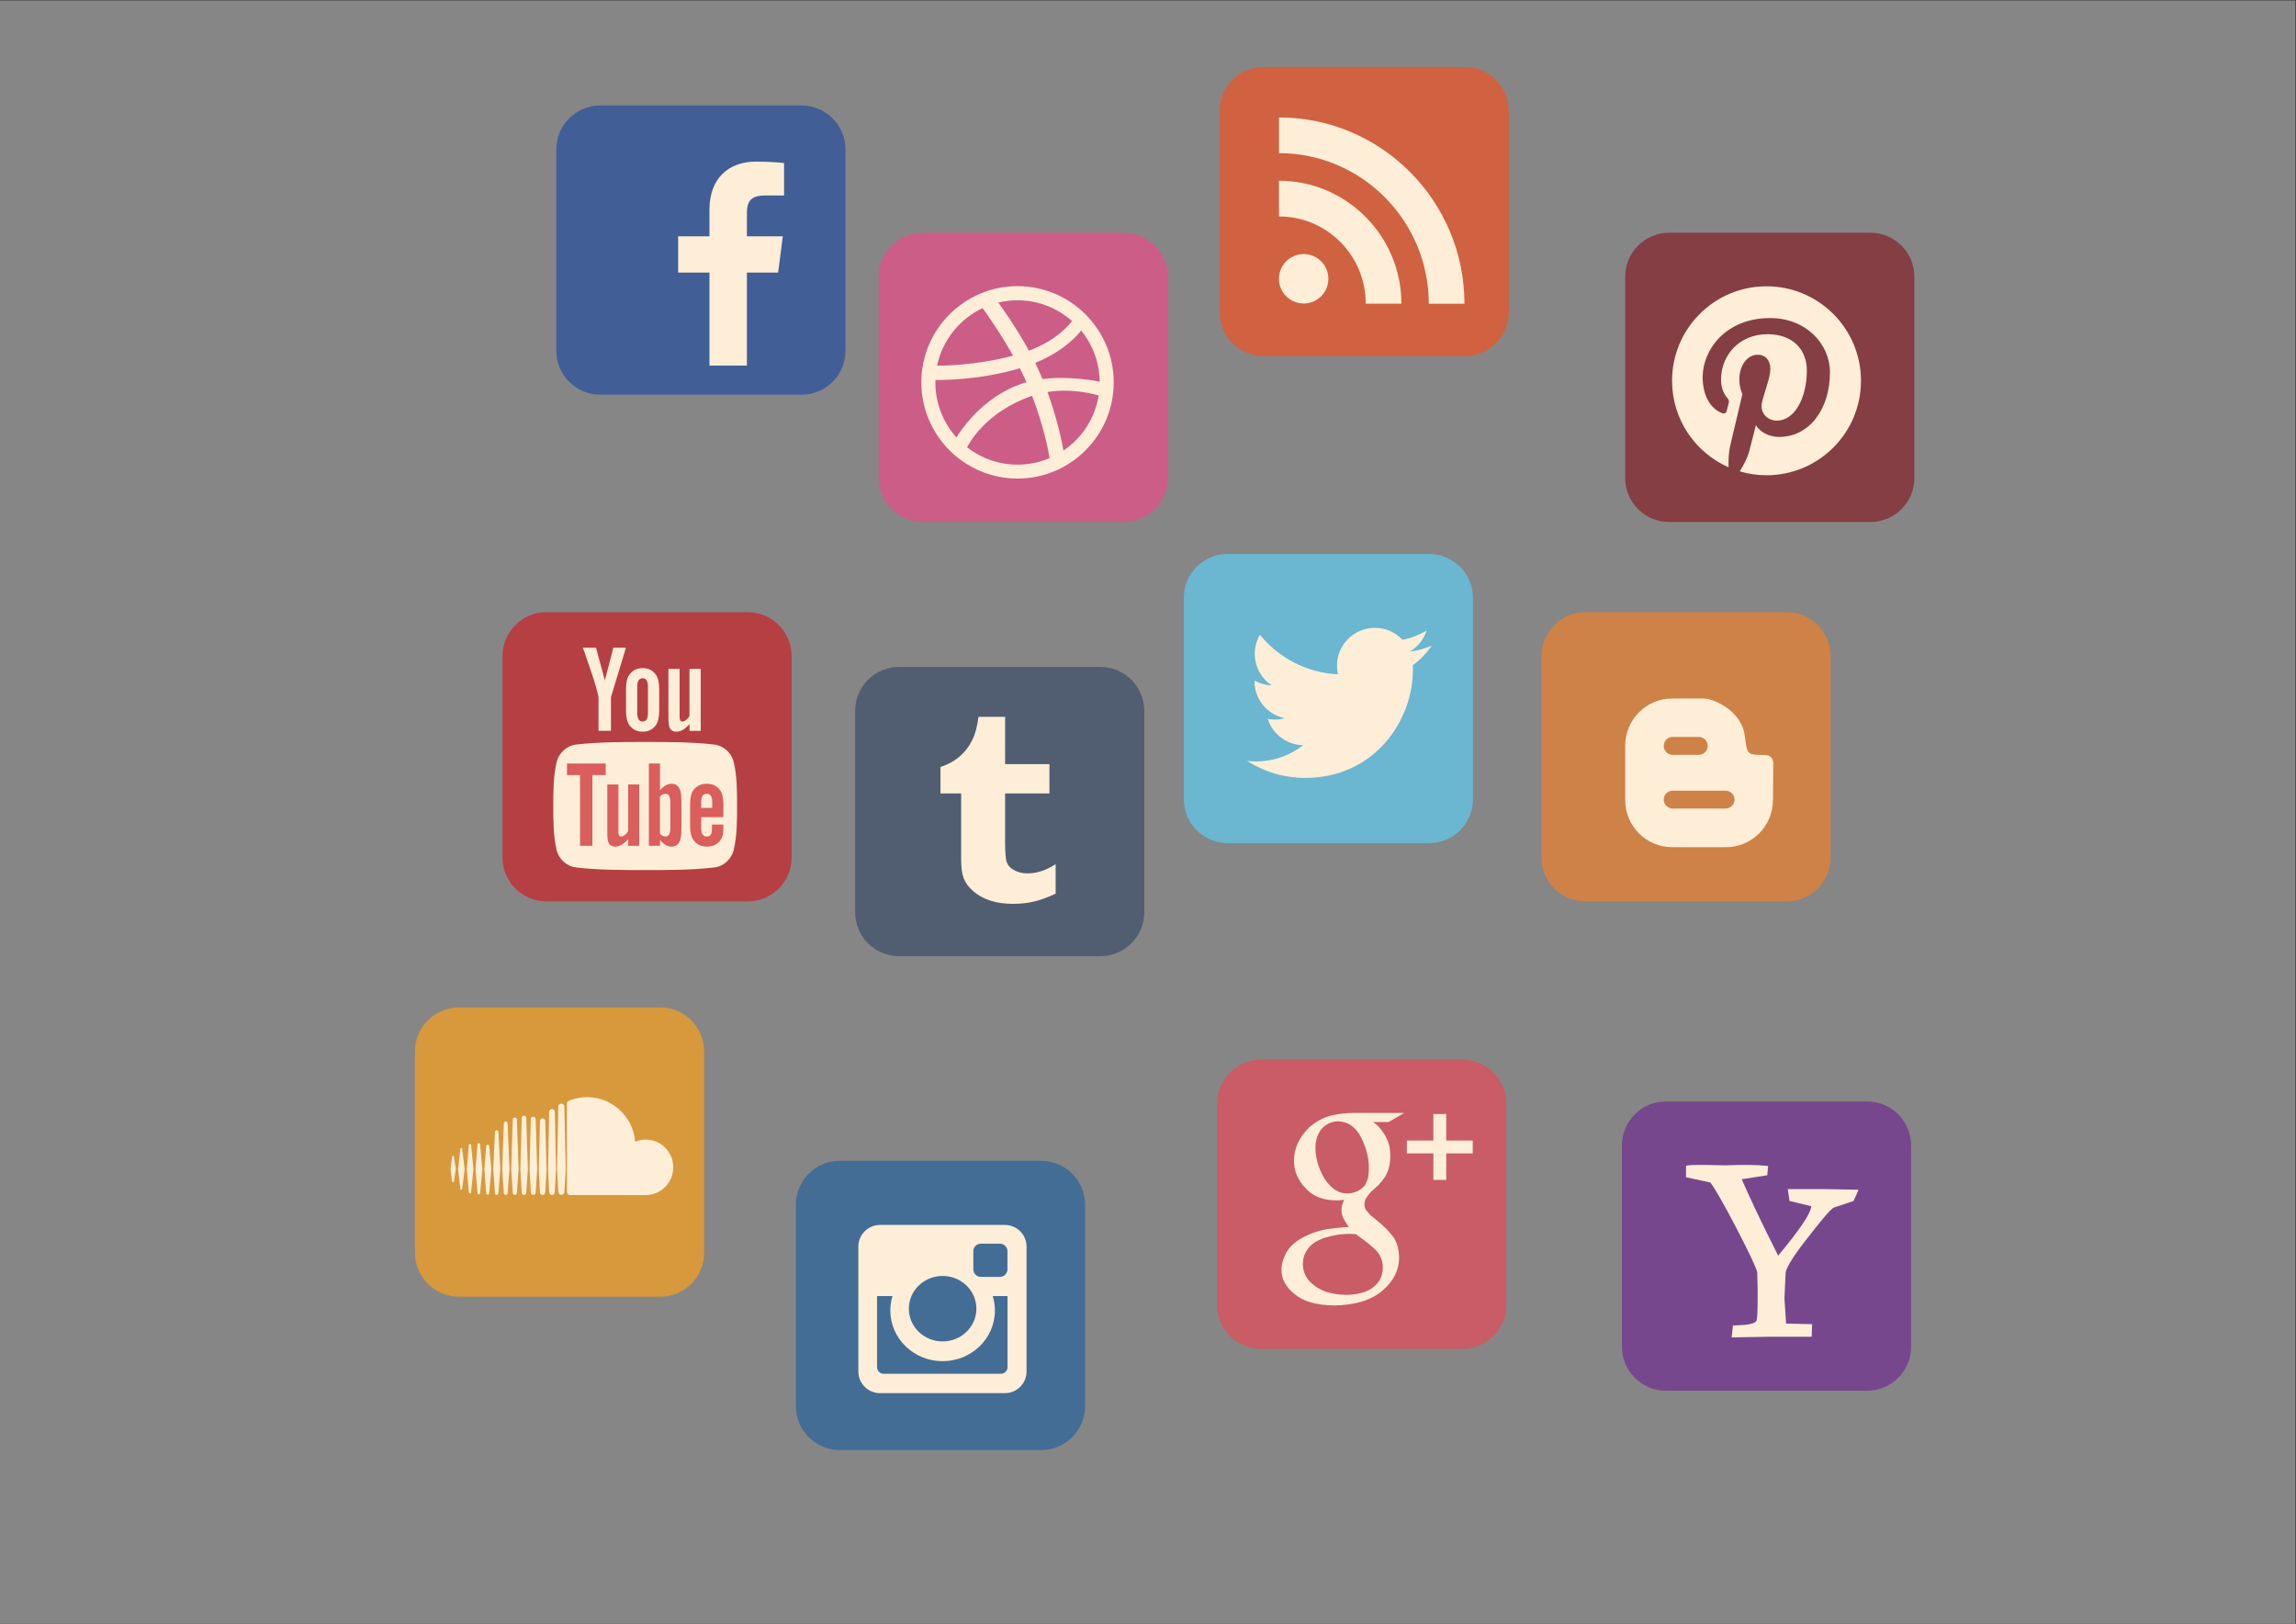 <?xml version="1.0" encoding="UTF-8"?> <svg xmlns="http://www.w3.org/2000/svg" xmlns:xlink="http://www.w3.org/1999/xlink" height="1122.52" viewBox="0 0 1587.4 1122.52" width="1587.4"><rect x="0" y="0" width="1587.4" height="1122.52" fill="#333333" stroke="none"/><clipPath id="a"><path d="m0 841.89h1190.55v-841.89h-1190.55z"></path></clipPath><clipPath id="b"><path d="m455.699 721.395h149.983v-149.983h-149.983z"></path></clipPath><clipPath id="c"><path d="m632.547 807.404h149.982v-149.983h-149.982z"></path></clipPath><clipPath id="d"><path d="m842.93 721.395h149.982v-149.983h-149.982z"></path></clipPath><clipPath id="e"><path d="m260.619 524.642h149.982v-149.984h-149.982z"></path></clipPath><clipPath id="f"><path d="m443.518 496.237h149.983v-149.983h-149.983z"></path></clipPath><clipPath id="g"><path d="m613.993 554.851h149.984v-149.983h-149.984z"></path></clipPath><clipPath id="h"><path d="m799.486 524.642h149.984v-149.984h-149.984z"></path></clipPath><clipPath id="i"><path d="m215.226 319.653h149.982v-149.98h-149.982z"></path></clipPath><clipPath id="j"><path d="m412.793 240.118h149.983v-149.98h-149.983z"></path></clipPath><clipPath id="k"><path d="m631.299 292.585h149.983v-149.981h-149.983z"></path></clipPath><clipPath id="l"><path d="m841.233 270.895h149.984v-149.981h-149.984z"></path></clipPath><clipPath id="m"><path d="m288.537 787.404h149.982v-149.983h-149.982z"></path></clipPath><clipPath id="n"><path d="m294.069 446.166h81.111v-43.104h-81.111z"></path></clipPath><g transform="matrix(1.333 0 0 -1.333 0 1122.52)"><path d="m0 0h1190.55v841.89h-1190.55z" fill="#868686"></path><g clip-path="url(#a)"><g clip-path="url(#b)" opacity=".7"><path d="m0 0c0-12.587-10.204-22.791-22.791-22.791h-104.401c-12.587 0-22.79 10.204-22.79 22.791v104.401c0 12.587 10.203 22.791 22.79 22.791h104.401c12.587 0 22.791-10.204 22.791-22.791z" fill="#e94c88" transform="translate(605.682 594.203)"></path></g><g clip-path="url(#c)" opacity=".7"><path d="m0 0c0-12.587-10.205-22.791-22.791-22.791h-104.4c-12.586 0-22.791 10.204-22.791 22.791v104.401c0 12.587 10.205 22.791 22.791 22.791h104.4c12.586 0 22.791-10.204 22.791-22.791z" fill="#ef5223" transform="translate(782.529 680.212)"></path></g><g clip-path="url(#d)" opacity=".6"><path d="m0 0c0-12.587-10.205-22.791-22.791-22.791h-104.4c-12.586 0-22.791 10.204-22.791 22.791v104.401c0 12.587 10.205 22.791 22.791 22.791h104.4c12.586 0 22.791-10.204 22.791-22.791z" fill="#840d16" transform="translate(992.912 594.203)"></path></g><g clip-path="url(#e)" opacity=".7"><path d="m0 0c0-12.588-10.203-22.791-22.79-22.791h-104.401c-12.587 0-22.791 10.203-22.791 22.791v104.401c0 12.587 10.204 22.791 22.791 22.791h104.401c12.587 0 22.79-10.204 22.79-22.791z" fill="#ca2128" transform="translate(410.601 397.449)"></path></g><g clip-path="url(#f)" opacity=".8"><path d="m0 0c0-12.588-10.205-22.791-22.792-22.791h-104.4c-12.588 0-22.791 10.203-22.791 22.791v104.401c0 12.587 10.203 22.791 22.791 22.791h104.4c12.587 0 22.792-10.204 22.792-22.791z" fill="#44546b" transform="translate(593.501 369.045)"></path></g><g clip-path="url(#g)" opacity=".7"><path d="m0 0c0-12.587-10.206-22.791-22.792-22.791h-104.4c-12.586 0-22.791 10.204-22.791 22.791v104.401c0 12.587 10.205 22.791 22.791 22.791h104.4c12.586 0 22.792-10.204 22.792-22.791z" fill="#60caef" transform="translate(763.977 427.659)"></path></g><g clip-path="url(#h)" opacity=".7"><path d="m0 0c0-12.588-10.205-22.791-22.791-22.791h-104.401c-12.586 0-22.791 10.203-22.791 22.791v104.401c0 12.587 10.205 22.791 22.791 22.791h104.401c12.586 0 22.791-10.204 22.791-22.791z" fill="#ed802c" transform="translate(949.47 397.449)"></path></g><g clip-path="url(#i)" opacity=".7"><path d="m0 0c0-12.588-10.203-22.791-22.79-22.791h-104.401c-12.587 0-22.791 10.203-22.791 22.791v104.398c0 12.588 10.204 22.791 22.791 22.791h104.401c12.587 0 22.79-10.203 22.79-22.791z" fill="#f9a11c" transform="translate(365.207 192.464)"></path></g><g clip-path="url(#j)" opacity=".8"><path d="m0 0c0-12.588-10.205-22.791-22.792-22.791h-104.4c-12.588 0-22.791 10.203-22.791 22.791v104.398c0 12.588 10.203 22.791 22.791 22.791h104.4c12.587 0 22.792-10.203 22.792-22.791z" fill="#326699" transform="translate(562.776 112.929)"></path></g><g clip-path="url(#k)" opacity=".7"><path d="m0 0c0-12.588-10.206-22.791-22.792-22.791h-104.4c-12.586 0-22.791 10.203-22.791 22.791v104.398c0 12.588 10.205 22.791 22.791 22.791h104.4c12.586 0 22.792-10.203 22.792-22.791z" fill="#e54a55" transform="translate(781.282 165.395)"></path></g><g clip-path="url(#l)" opacity=".7"><path d="m0 0c0-12.588-10.205-22.791-22.791-22.791h-104.401c-12.586 0-22.791 10.203-22.791 22.791v104.398c0 12.588 10.205 22.791 22.791 22.791h104.401c12.586 0 22.791-10.203 22.791-22.791z" fill="#702c90" transform="translate(991.217 143.705)"></path></g><g clip-path="url(#m)" opacity=".9"><path d="m0 0c0-12.587-10.203-22.791-22.79-22.791h-104.401c-12.587 0-22.791 10.204-22.791 22.791v104.401c0 12.587 10.204 22.791 22.791 22.791h104.401c12.587 0 22.79-10.204 22.79-22.791z" fill="#3a5a98" transform="translate(438.519 660.212)"></path></g><path d="m0 0c-.9-1.213-8.042-10.369-23.796-16.8.99-2.033 1.939-4.095 2.829-6.174.309-.734.616-1.467.916-2.201 14.179 1.786 28.267-1.074 29.676-1.369-.099 10.059-3.692 19.294-9.625 26.544m-42.975 14.481c1.179-1.573 8.919-12.117 15.899-24.943 15.157 5.675 21.571 14.3 22.339 15.392-7.524 6.675-17.423 10.738-28.25 10.738-3.44 0-6.783-.411-9.988-1.187m-31.726-32.7c1.904-.026 19.462-.103 39.394 5.19-7.059 12.554-14.673 23.106-15.8 24.645-11.919-5.619-20.832-16.611-23.594-29.835m10.054-37.222c.964 1.651 12.661 21.016 34.64 28.12.551.184 1.116.35 1.677.509-1.068 2.421-2.235 4.845-3.455 7.232-21.279-6.37-41.93-6.104-43.793-6.064-.012-.436-.025-.865-.025-1.303 0-10.946 4.149-20.936 10.956-28.494m48.307-10.731c-.637 3.738-3.11 16.767-9.095 32.312l-.28-.095c-24.034-8.374-32.661-25.044-33.43-26.611 7.223-5.635 16.306-8.996 26.158-8.996 5.899 0 11.53 1.206 16.647 3.39m25.427 32.46c-1.456.464-13.19 3.96-26.543 1.821 5.574-15.314 7.845-27.788 8.276-30.383 9.561 6.464 16.367 16.704 18.267 28.562m-42.074-43.062c-27.512 0-49.889 22.385-49.889 49.894 0 27.507 22.377 49.887 49.889 49.887 27.511 0 49.89-22.38 49.89-49.887 0-27.509-22.379-49.894-49.89-49.894" fill="#ffeed7" transform="translate(560.736 670.702)"></path><path d="m0 0c7.082 0 12.82-5.747 12.82-12.826 0-7.086-5.738-12.822-12.82-12.822-7.084 0-12.824 5.736-12.824 12.822 0 7.079 5.74 12.826 12.824 12.826" fill="#ffeed7" transform="translate(676.164 710.354)"></path><path d="m0 0c12.021 0 23.311-4.702 31.807-13.228 8.5-8.544 13.177-19.915 13.177-32.023h18.512c0 35.16-28.484 63.769-63.496 63.769z" fill="#ffeed7" transform="translate(663.354 729.857)"></path><path d="m0 0c42.826 0 77.67-35.038 77.67-78.09h18.51c0 53.269-43.143 96.605-96.18 96.605z" fill="#ffeed7" transform="translate(663.377 762.683)"></path><path d="m0 0-10.207-3.424c-1.52-.672-5.651-5.463-12.816-14.695-7.61-9.567-11.517-15.715-12.167-18.801l-.435-8.541-.22-5.127.876-12.986 13.465-.34-.216-6.502h-21.941l-19.552-.336.653 6.148 6.297.352c3.26.338 5.216 1.029 5.864 2.049.435.672.649 4.793.649 11.969v4.441l-.214 8.877c-.435 2.049-3.912 9.572-10.64 22.562-6.952 13.331-11.515 21.192-13.69 23.928l-12.598 2.735v5.812c.654.678 7.607.678 20.424.34 8.905.338 16.288.338 22.152-.34l-.435-4.793-13.249-2.057c4.126-9.564 10.429-22.89 18.898-39.64 11.08 13.332 16.947 21.875 17.161 25.631l-11.293 2.736-.875 6.156h18.903l17.81-.343z" fill="#ffeed7" transform="translate(961.369 219.308)"></path><path d="m0 0v32.122h-5.822v-24.551c-1.294-1.822-2.516-2.725-3.679-2.725-.783 0-1.236.462-1.363 1.364-.072.187-.072.898-.072 2.266v23.646h-5.803v-25.4c0-2.265.197-3.805.52-4.776.577-1.629 1.871-2.39 3.747-2.39 2.121 0 4.331 1.291 6.65 3.95v-3.506zm-27.351 9.305c0-2.972-.899-4.459-2.774-4.459-1.88 0-2.782 1.487-2.782 4.459v13.514c0 2.974.902 4.452 2.782 4.452 1.875 0 2.774-1.478 2.774-4.452zm5.824 1.096v11.253c0 3.432-.589 5.94-1.809 7.567-1.611 2.193-3.873 3.293-6.789 3.293-2.9 0-5.17-1.1-6.778-3.293-1.241-1.627-1.824-4.135-1.824-7.567v-11.253c0-3.415.583-5.944 1.824-7.557 1.608-2.189 3.878-3.288 6.778-3.288 2.916 0 5.178 1.099 6.789 3.288 1.22 1.613 1.809 4.142 1.809 7.557m-17.253 32.705h-6.527l-4.403-16.927-4.58 16.927h-6.796c1.359-3.993 2.779-8.01 4.138-12.008 2.07-6.012 3.364-10.542 3.947-13.639v-17.459h6.456v17.459z" fill="#ffeed7" transform="translate(363.425 463.108)"></path><path d="m0 0c0-7.432-.005-15.316-1.672-22.533-1.164-5.065-5.31-8.803-10.301-9.365-11.818-1.319-23.783-1.325-35.69-1.319-11.909-.006-23.871 0-35.69 1.319-4.993.562-9.137 4.3-10.299 9.365-1.659 7.217-1.659 15.101-1.659 22.533 0 7.436.016 15.307 1.679 22.533 1.162 5.065 5.308 8.805 10.299 9.36 11.819 1.324 23.782 1.326 35.69 1.324 11.907.002 23.871 0 35.691-1.324 4.994-.555 9.138-4.295 10.3-9.36 1.659-7.226 1.652-15.097 1.652-22.533" fill="#ffeed7" transform="translate(382.281 424.123)"></path><g clip-path="url(#n)" opacity=".7"><path d="m0 0v.838h-5.88c0-2.311-.069-3.582-.123-3.897-.332-1.541-1.162-2.312-2.576-2.312-1.976 0-2.939 1.465-2.939 4.412v5.631h11.518v6.584c0 3.4-.579 5.887-1.786 7.492-1.611 2.178-3.903 3.26-6.793 3.26-2.939 0-5.238-1.082-6.897-3.26-1.228-1.605-1.78-4.092-1.78-7.492v-11.135c0-3.373.624-5.885 1.848-7.473 1.663-2.171 3.954-3.257 6.974-3.257 3.007 0 5.369 1.138 6.966 3.445.697 1.019 1.147 2.18 1.343 3.451.051.58.125 1.861.125 3.713m-5.762 9.471h-5.756v2.937c0 2.94.963 4.414 2.889 4.414 1.903 0 2.867-1.474 2.867-4.414zm-15.98-10.104v12.662c0 3.006-.197 5.114-.579 6.391-.769 2.381-2.31 3.588-4.606 3.588-2.115 0-4.09-1.162-5.949-3.447v13.933h-5.76v-42.664h5.76v3.078c1.923-2.379 3.899-3.517 5.949-3.517 2.296 0 3.837 1.207 4.606 3.57.382 1.348.579 3.467.579 6.406m-5.757-.453c0-2.873-.847-4.285-2.507-4.285-.947 0-1.91.453-2.87 1.412v19.381c.96.947 1.923 1.4 2.87 1.4 1.66 0 2.507-1.474 2.507-4.338zm-21.888-9.084v3.465c-2.287-2.623-4.464-3.904-6.58-3.904-1.858 0-3.14.752-3.711 2.363-.318.969-.509 2.482-.509 4.726v25.139h5.757v-23.404c0-1.348 0-2.055.052-2.24.141-.893.577-1.346 1.349-1.346 1.154 0 2.369.892 3.642 2.693v24.297h5.765v-31.789zm-11.638 36.654v6.01h-20.086v-6.01h6.776v-36.654h6.407v36.654z" fill="#ca2128" transform="translate(375.18 413.672)"></path></g><g fill="#ffeed7"><path d="m0 0v-24.506h23.001v-15.224h-23.001v-24.87c0-5.621.292-9.226.887-10.822.597-1.592 1.698-2.865 3.325-3.822 2.147-1.289 4.594-1.938 7.36-1.938 4.909 0 9.79 1.608 14.643 4.795v-15.293c-4.14-1.955-7.895-3.326-11.253-4.111-3.356-.785-6.991-1.178-10.896-1.178-4.427 0-8.342.559-11.751 1.68-3.41 1.123-6.314 2.721-8.72 4.787-2.405 2.07-4.073 4.277-5.002 6.615-.927 2.326-1.39 5.709-1.39 10.143v34.014h-10.721v13.725c3.81 1.234 7.079 3.01 9.783 5.316 2.725 2.313 4.902 5.087 6.54 8.328 1.648 3.239 2.779 7.356 3.399 12.361z" transform="translate(521.303 470.359)"></path><path d="m0 0c-3.523-1.563-7.312-2.62-11.285-3.094 4.056 2.432 7.176 6.281 8.64 10.87-3.792-2.252-7.996-3.888-12.474-4.77-3.587 3.821-8.695 6.206-14.345 6.206-10.852 0-19.65-8.799-19.65-19.649 0-1.542.173-3.039.508-4.476-16.332.816-30.807 8.639-40.5 20.531-1.688-2.906-2.658-6.28-2.658-9.881 0-6.815 3.468-12.834 8.737-16.353-3.218.097-6.248.988-8.898 2.459v-.248c0-9.52 6.774-17.463 15.76-19.268-1.648-.447-3.389-.693-5.176-.693-1.264 0-2.499.127-3.699.357 2.501-7.806 9.756-13.486 18.353-13.648-6.72-5.268-15.19-8.412-24.402-8.412-1.584 0-3.146.095-4.683.275 8.693-5.568 19.022-8.824 30.124-8.824 36.139 0 55.901 29.935 55.901 55.904 0 .849-.021 1.696-.053 2.545 3.832 2.767 7.159 6.227 9.8 10.169" transform="translate(742.565 507.31)"></path><path d="m0 0h-27.427c-2.573 0-4.656 2.109-4.656 4.633 0 2.553 2.083 4.637 4.656 4.637h27.427c2.555 0 4.639-2.084 4.639-4.637 0-2.524-2.084-4.633-4.639-4.633m-27.427 37.141h13.495c2.578 0 4.661-2.091 4.661-4.639 0-2.547-2.083-4.662-4.661-4.662h-13.495c-2.573 0-4.656 2.115-4.656 4.662 0 2.548 2.083 4.639 4.656 4.639m51.922-12.11-.645 1.34-1.08.85c-1.418 1.105-8.576-.08-10.507 1.674-1.367 1.261-1.575 3.533-1.987 6.595-.769 5.949-1.262 6.257-2.188 8.268-3.37 7.16-12.514 12.545-18.797 13.294h-17.024c-13.395 0-24.336-10.975-24.336-24.371v-28.41c0-13.365 10.941-24.31 24.336-24.31h27.971c13.39 0 24.257 10.945 24.336 24.31l.154 19.68z" transform="translate(894.999 422.808)"></path><path d="m0 0c.238 0 .44.199.474.475l1.297 10.269-1.292 10.506c-.039.277-.241.473-.479.473-.245 0-.452-.2-.485-.473l-1.133-10.506 1.133-10.265c.033-.276.24-.479.485-.479" transform="translate(239.233 225.071)"></path><path d="m0 0c.235 0 .424.18.458.453l1.004 6.383-1.004 6.504c-.034.264-.223.453-.458.453-.245 0-.435-.189-.469-.457l-.84-6.5.84-6.379c.034-.271.224-.457.469-.457" transform="translate(234.96 228.98)"></path><path d="m0 0c-.031.334-.275.578-.579.578-.301 0-.546-.244-.575-.578l-1.081-12.463 1.081-12.004c.029-.332.274-.572.575-.572.304 0 .548.24.579.572l1.225 12.004z" transform="translate(244.343 248.278)"></path><path d="m0 0c.354 0 .642.295.677.676l1.157 12.381-1.157 12.81c-.035.385-.323.674-.677.674-.361 0-.652-.289-.676-.674l-1.022-12.81 1.022-12.381c.024-.381.315-.676.676-.676" transform="translate(248.345 222.753)"></path><path d="m0 0c.414 0 .746.332.781.775l-.004-.004 1.09 12.485-1.09 11.887c-.031.435-.363.773-.777.773-.42 0-.749-.338-.775-.775l-.964-11.885.964-12.481c.026-.443.355-.775.775-.775" transform="translate(252.957 222.554)"></path><path d="m0 0-1.022 19.322c-.029.49-.411.881-.879.881-.464 0-.845-.391-.873-.881l-.906-19.322.906-12.484c.028-.495.409-.877.873-.877.468 0 .85.382.879.877v-.004z" transform="translate(259.505 235.81)"></path><path d="m0 0c.516 0 .943.428.967.975v-.008l.956 12.414-.956 23.74c-.024.547-.451.975-.967.975-.528 0-.952-.428-.98-.975l-.841-23.74.844-12.412c.025-.541.449-.969.977-.969" transform="translate(262.3 222.429)"></path><path d="m0 0c-.581 0-1.049-.477-1.074-1.078l-.782-25.727.782-12.277c.025-.6.493-1.072 1.074-1.072.579 0 1.051.47 1.072 1.072v-.004l.888 12.281-.888 25.727c-.021.605-.493 1.078-1.072 1.078" transform="translate(267.021 262.606)"></path><path d="m0 0c.638 0 1.146.512 1.17 1.174v-.004l.822 12.203-.822 26.59c-.024.662-.532 1.176-1.17 1.176-.642 0-1.157-.514-1.167-1.176l-.737-26.59.737-12.203c.01-.658.525-1.17 1.167-1.17" transform="translate(271.782 222.429)"></path><path d="m0 0c.689 0 1.248.561 1.269 1.275v-.013l.755 12.093-.755 25.915c-.021.714-.58 1.277-1.269 1.277-.693 0-1.25-.563-1.271-1.277l-.664-25.915.668-12.084c.017-.71.574-1.271 1.267-1.271" transform="translate(276.582 222.442)"></path><path d="m0 0-.685 24.971c-.016.771-.619 1.379-1.367 1.379-.749 0-1.352-.608-1.369-1.383l-.613-24.967.613-12.012c.017-.763.62-1.371 1.369-1.371.748 0 1.351.608 1.367 1.383v-.012z" transform="translate(283.47 235.798)"></path><path d="m0 0c.795 0 1.454.662 1.465 1.473v-.002l.622 11.929-.622 29.713c-.011.815-.67 1.477-1.465 1.477-.793 0-1.45-.664-1.466-1.479l-.553-29.695.553-11.945c.016-.809.673-1.471 1.466-1.471" transform="translate(286.29 222.394)"></path><path d="m0 0c-.859 0-1.555-.715-1.569-1.582l-.642-32.406.646-11.756c.01-.858.706-1.57 1.565-1.57.845 0 1.555.712 1.559 1.584v-.014l.701 11.756-.701 32.406c-.004.871-.714 1.582-1.559 1.582" transform="translate(291.147 269.78)"></path><path d="m0 0c.035-.006 39.138-.023 39.388-.023 7.85 0 14.213 6.439 14.213 14.388 0 7.942-6.363 14.381-14.213 14.381-1.949 0-3.805-.396-5.497-1.119-1.126 12.969-11.868 23.139-24.973 23.139-3.203 0-6.326-.639-9.085-1.723-1.075-.418-1.362-.852-1.37-1.691v-45.651c.012-.883.685-1.617 1.537-1.701" transform="translate(295.586 222.384)"></path><path d="m0 0c-9.672 0-17.517-7.596-17.517-16.977 0-9.371 7.845-16.974 17.517-16.974 9.676 0 17.522 7.603 17.522 16.974 0 9.381-7.846 16.977-17.522 16.977m33.673-10.436h-7.676c.728-2.378 1.123-4.882 1.123-7.49 0-14.506-12.145-26.269-27.12-26.269-14.972 0-27.117 11.763-27.117 26.269 0 2.608.399 5.112 1.123 7.49h-8.008v-36.851c0-1.908 1.558-3.459 3.465-3.459h60.745c1.909 0 3.465 1.551 3.465 3.459zm-13.824 27.2c-2.162 0-3.927-1.774-3.927-3.934v-9.394c0-2.165 1.765-3.93 3.927-3.93h9.858c2.159 0 3.927 1.765 3.927 3.93v9.394c0 2.16-1.768 3.934-3.927 3.934zm-52.348 9.687h64.838c6.159 0 11.195-5.037 11.195-11.197v-64.838c0-6.158-5.036-11.191-11.195-11.191h-64.838c-6.159 0-11.2 5.033-11.2 11.191v64.838c0 6.16 5.041 11.197 11.2 11.197" transform="translate(488.897 180.421)"></path><path d="m0 0c3.452.131 6.328 1.373 8.626 3.723 1.113 1.664 1.826 3.373 2.143 5.129.19 1.752.288 3.222.288 4.419 0 5.17-1.325 10.387-3.967 15.639-1.243 2.518-2.876 4.572-4.901 6.151-2.068 1.49-4.443 2.285-7.127 2.371-3.555-.086-6.505-1.518-8.864-4.295-1.988-2.908-2.938-6.155-2.847-9.744 0-4.741 1.383-9.672 4.159-14.803 1.346-2.391 3.075-4.42 5.205-6.084 2.122-1.674 4.551-2.506 7.285-2.506m18.28-38.436c0 3.331-1.086 6.227-3.255 8.7-2.296 2.341-5.885 5.222-10.772 8.638-.838.086-1.819.125-2.944.125-.667.082-2.381 0-5.135-.252-2.713-.384-5.492-1.002-8.333-1.855-.667-.258-1.603-.643-2.815-1.156-1.211-.555-2.441-1.342-3.697-2.366-1.212-1.064-2.232-2.388-3.066-3.966-.962-1.666-1.437-3.67-1.437-6.014 0-4.609 2.08-8.402 6.255-11.389 3.97-2.986 9.395-4.521 16.285-4.607 6.181.086 10.898 1.453 14.151 4.098 3.174 2.603 4.763 5.949 4.763 10.044m-5.064 75.483c.826-.514 1.751-1.256 2.779-2.238.988-1.024 1.954-2.288 2.9-3.776.907-1.408 1.711-3.066 2.414-4.99.577-1.916.864-4.156.864-6.715-.074-4.691-1.113-8.441-3.111-11.258-.972-1.365-2.006-2.623-3.102-3.773-1.211-1.149-2.498-2.324-3.863-3.52-.785-.808-1.504-1.724-2.169-2.75-.78-1.066-1.17-2.298-1.17-3.707 0-1.373.401-2.496 1.201-3.392.68-.854 1.343-1.602 1.984-2.242l4.451-3.643c2.761-2.264 5.186-4.75 7.268-7.482 1.963-2.774 2.984-6.397 3.072-10.872 0-6.355-2.808-11.98-8.421-16.89-5.812-5.078-14.211-7.695-25.184-7.867-9.186.084-16.041 2.045-20.572 5.871-4.567 3.578-6.856 7.853-6.856 12.834 0 2.424.741 5.131 2.235 8.111 1.438 2.975 4.05 5.594 7.835 7.85 4.244 2.42 8.707 4.045 13.382 4.853 4.63.678 8.472 1.063 11.533 1.147-.945 1.244-1.79 2.572-2.53 3.986-.863 1.371-1.291 3.027-1.291 4.949 0 1.16.16 2.129.489 2.895.289.82.559 1.564.802 2.254-1.488-.17-2.897-.258-4.21-.258-6.984.088-12.303 2.285-15.965 6.59-3.835 4.011-5.751 8.679-5.751 14.007 0 6.442 2.713 12.28 8.145 17.528 3.725 3.064 7.6 5.066 11.616 6.012 3.981.808 7.708 1.214 11.185 1.214h26.222l-8.096-4.728z" transform="translate(698.929 223.196)"></path><path d="m0 0h-13.758v13.762h-6.667v-13.762h-13.758v-6.666h13.758v-13.756h6.667v13.756h13.758z" transform="translate(763.854 250.648)"></path><path d="m0 0c-27.055 0-48.992-21.932-48.992-48.992 0-20.06 12.062-37.294 29.326-44.871-.139 3.426-.023 7.531.85 11.248.943 3.983 6.304 26.702 6.304 26.702s-1.566 3.123-1.566 7.747c0 7.254 4.215 12.679 9.455 12.679 4.449 0 6.603-3.344 6.603-7.351 0-4.479-2.859-11.18-4.324-17.385-1.228-5.197 2.608-9.434 7.727-9.434 9.283 0 15.533 11.916 15.533 26.045 0 10.733-7.228 18.769-20.383 18.769-14.859 0-24.115-11.079-24.115-23.456 0-4.271 1.26-7.281 3.228-9.611.909-1.072 1.038-1.499.702-2.728-.229-.907-.768-3.072-.996-3.931-.329-1.247-1.329-1.687-2.452-1.228-6.845 2.791-10.033 10.287-10.033 18.714 0 13.914 11.733 30.605 35.014 30.605 18.701 0 31.017-13.535 31.017-28.066 0-19.218-10.691-33.574-26.439-33.574-5.291 0-10.266 2.861-11.963 6.104 0 0-2.85-11.287-3.447-13.467-1.041-3.772-3.074-7.552-4.934-10.494 4.403-1.297 9.059-2.007 13.885-2.007 27.053 0 48.986 21.931 48.986 48.99 0 27.06-21.933 48.992-48.986 48.992" transform="translate(916.229 693.637)"></path><path d="m0 0 2.425 18.806h-18.621v12.006c0 5.445 1.517 9.156 9.324 9.156l9.949.005v16.819c-1.717.229-7.623.742-14.508.742-14.357 0-24.181-8.766-24.181-24.861v-13.867h-16.241v-18.806h16.241v-48.251h19.416v48.251z" transform="translate(403.587 700.759)"></path></g></g></g></svg> 